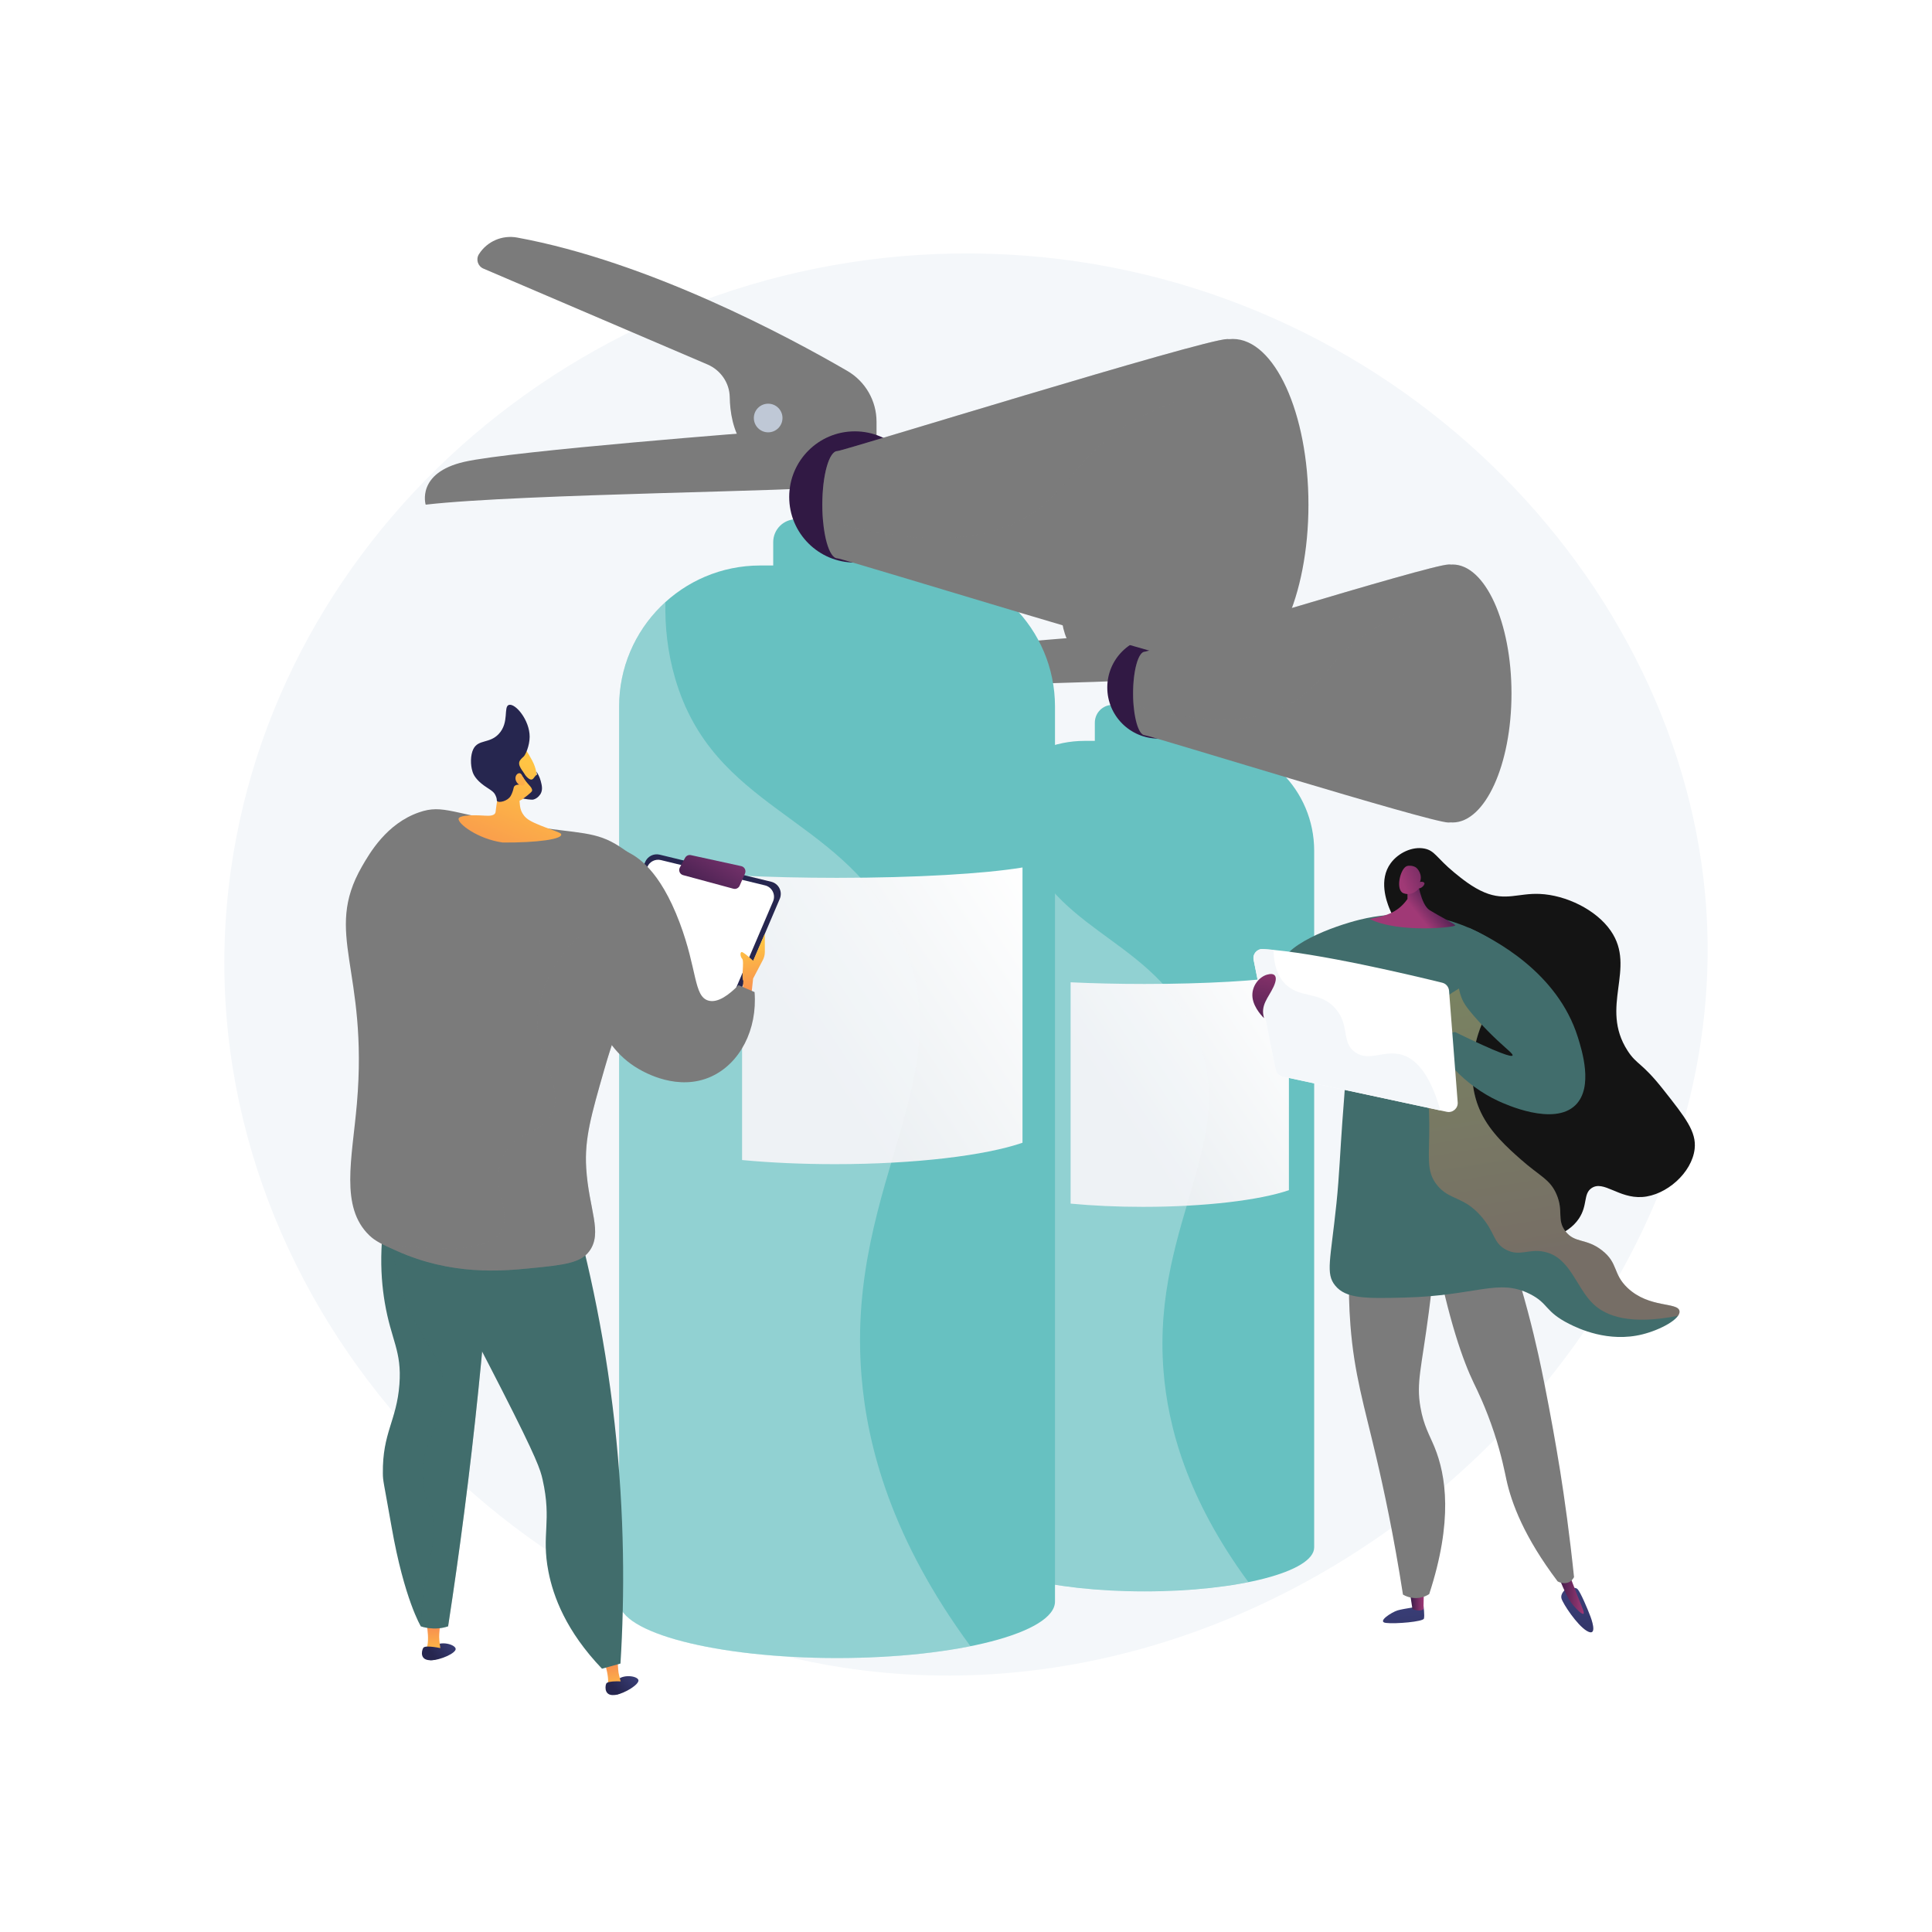 <?xml version="1.0" encoding="utf-8"?>
<!-- Generator: Adobe Illustrator 15.1.0, SVG Export Plug-In . SVG Version: 6.00 Build 0)  -->
<!DOCTYPE svg PUBLIC "-//W3C//DTD SVG 1.1//EN" "http://www.w3.org/Graphics/SVG/1.1/DTD/svg11.dtd">
<svg version="1.1" xmlns="http://www.w3.org/2000/svg" xmlns:xlink="http://www.w3.org/1999/xlink" x="0px" y="0px" width="3710px"
	 height="3710px" viewBox="0 0 3710 3710" style="enable-background:new 0 0 3710 3710;" xml:space="preserve">
<style type="text/css">
<![CDATA[
	.st0{fill:#7B7B7B;}
	.st1{fill:#141414;}
	.st2{fill:#BFC8D6;}
	.st3{fill:#26264F;}
	.st4{fill:#F4F7FA;}
	.st5{fill:url(#SVGID_1_);}
	.st6{fill:url(#SVGID_2_);}
	.st7{fill:url(#SVGID_3_);}
	.st8{fill:url(#SVGID_4_);}
	.st9{fill:url(#SVGID_5_);}
	.st10{fill:url(#SVGID_6_);}
	.st11{fill:url(#SVGID_7_);}
	.st12{fill:url(#SVGID_8_);}
	.st13{fill:url(#SVGID_9_);}
	.st14{opacity:0.3;fill:#416D6C;}
	.st15{opacity:0.3;}
	.st16{opacity:0.3;fill:#7B7B7B;}
	.st17{fill:#FFFFFF;}
	.st18{fill:#67C1C1;}
	.st19{fill:url(#SVGID_10_);}
	.st20{fill:url(#SVGID_11_);}
	.st21{fill:url(#SVGID_12_);}
	.st22{fill:url(#SVGID_13_);}
	.st23{fill:url(#SVGID_14_);}
	.st24{fill:url(#SVGID_15_);}
	.st25{fill:url(#SVGID_16_);}
	.st26{fill:url(#SVGID_17_);}
	.st27{fill:url(#SVGID_18_);}
	.st28{fill:url(#SVGID_19_);}
	.st29{fill:url(#SVGID_20_);}
	.st30{fill:url(#SVGID_21_);}
	.st31{fill:url(#SVGID_22_);}
	.st32{fill:#416D6C;}
]]>
</style>
<g id="Background">
	<g>
		<g>
			<rect class="st17" width="3710" height="3710"/>
		</g>
	</g>
</g>
<g id="Illustration">
	<g>
		<path class="st4" d="M1899.3,487.3C1170.2,466.1,538.6,987.9,443.1,1672.5C338.8,2421,913,3094.5,1619.6,3202.4
			c878.9,134.2,1731.3-642,1654.8-1484.1C3216.7,1083.8,2640.5,508.9,1899.3,487.3z"/>
		<g>
			<path class="st18" d="M2312.7,1422.7h-19.5v-35c0-18.9-15.3-34.2-34.2-34.2h-122.4c-18.9,0-34.2,15.3-34.2,34.2v35h-19.5
				c-116.5,0-210.9,94.4-210.9,210.9v1337.8c0,46.6,145.9,84.5,325.8,84.5s325.8-37.8,325.8-84.5V1633.6
				C2523.6,1517.1,2429.2,1422.7,2312.7,1422.7z"/>
			<g>
				
					<linearGradient id="SVGID_1_" gradientUnits="userSpaceOnUse" x1="2539.969" y1="1921.206" x2="2186.473" y2="2155.827" gradientTransform="matrix(1 0 0 1 -26.291 0)">
					<stop  offset="0" style="stop-color:#FFFFFF"/>
					<stop  offset="0.996" style="stop-color:#EBEFF2"/>
				</linearGradient>
				<path class="st5" d="M2197.8,1889.5c-50.9,0-99.1-1.2-141.9-3.2v425c42.1,4,89.2,6.2,139,6.2c119.9,0,224.5-12.9,280.2-32
					v-411.5C2418.7,1883.3,2315.7,1889.5,2197.8,1889.5z"/>
			</g>
			<g class="st15">
				<path class="st4" d="M2287.4,1966.6c-89.4-172.7-274.4-179.2-331.6-375.4c-11.5-39.3-15.3-77.8-14.5-113.9
					c-42.5,38.6-69.2,94.3-69.2,156.2v1337.8c0,46.6,145.9,84.5,325.8,84.5c75.1,0,144.3-6.6,199.4-17.7
					c-117.6-159.8-154.5-298.4-163-405.2C2210.7,2337.7,2396.2,2176.8,2287.4,1966.6z"/>
			</g>
			<g>
				<path class="st0" d="M2174.2,1304.8c0.3,6.5-448.6,10.3-591.3,26.9c0,0-14.5-47.5,57.9-64.1c72.4-16.5,450.7-45.5,450.7-45.5
					S2172.1,1253.1,2174.2,1304.8z"/>
				<path class="st0" d="M2256.9,1373.1v-165.3c0-31.3-16.6-60.3-43.7-76c-88.6-51.4-297.6-163.4-493.3-199.3
					c-22.4-4.1-45,5.6-57.2,24.8l0,0c-4.9,7.7-1.7,18,6.7,21.6l335,143.3c19.6,8.4,32.9,27.4,33.2,48.7
					c0.7,44.1,17,115.5,116.1,111.2v91H2256.9z"/>
				<circle class="st0" cx="2094.9" cy="1202.2" r="21.4"/>
			</g>
			
				<linearGradient id="SVGID_2_" gradientUnits="userSpaceOnUse" x1="-1157.739" y1="1892.237" x2="-964.363" y2="1547.296" gradientTransform="matrix(-1 0 0 1 1387.347 0)">
				<stop  offset="0" style="stop-color:#893976"/>
				<stop  offset="1" style="stop-color:#311944"/>
			</linearGradient>
			<circle class="st6" cx="2224.4" cy="1320.2" r="98.1"/>
			<g>
				<path class="st0" d="M2198.4,1411.9c-12.4,0-22.5-35.9-22.5-80.2c0-44.3,10.1-80.2,22.5-80.2c8.4,0,548-167.4,583-167.4
					c38.8,0,70.2,110.9,70.2,247.7c0,136.8-31.4,247.7-70.2,247.7C2746.3,1579.4,2206.8,1411.9,2198.4,1411.9z"/>
				<path class="st16" d="M2450,1364.8c-53,19.8-136.2,28.6-273.3-10.8c-0.6-7.1-0.9-14.6-0.9-22.3c0-44.3,10.1-80.2,22.5-80.2
					c8.4,0,548-167.4,583-167.4c18.8,0,35.9,26.1,48.5,68.5c-61.2,5.3-121.8,19-174.9,46.4C2546,1255.1,2546.3,1328.8,2450,1364.8z"
					/>
				<ellipse class="st0" cx="2789.4" cy="1331.7" rx="113.1" ry="247.7"/>
			</g>
		</g>
		<g>
			<path class="st18" d="M1754.9,1086h-25V1041c0-24.3-19.7-43.9-43.9-43.9h-157.3c-24.3,0-43.9,19.7-43.9,43.9v44.9h-25
				c-149.6,0-270.9,121.3-270.9,270.9v1718.6c0,59.9,187.4,108.5,418.5,108.5s418.5-48.6,418.5-108.5V1356.9
				C2025.9,1207.3,1904.6,1086,1754.9,1086z"/>
			<g>
				
					<linearGradient id="SVGID_3_" gradientUnits="userSpaceOnUse" x1="2039.391" y1="1726.423" x2="1585.261" y2="2027.837" gradientTransform="matrix(1 0 0 1 -26.291 0)">
					<stop  offset="0" style="stop-color:#FFFFFF"/>
					<stop  offset="0.996" style="stop-color:#EBEFF2"/>
				</linearGradient>
				<path class="st7" d="M1607.3,1685.7c-65.4,0-127.3-1.5-182.3-4.1v546c54.1,5.1,114.6,7.9,178.5,7.9c154,0,288.5-16.5,360-41.1
					v-528.6C1891.1,1677.8,1758.7,1685.7,1607.3,1685.7z"/>
			</g>
			<g class="st15">
				<path class="st4" d="M1722.4,1784.8c-114.9-221.9-352.5-230.2-426-482.3c-14.7-50.5-19.7-100-18.6-146.3
					c-54.6,49.6-88.9,121.1-88.9,200.7v1718.6c0,59.9,187.4,108.5,418.5,108.5c96.5,0,185.4-8.5,256.2-22.7
					c-151.1-205.3-198.5-383.4-209.4-520.5C1623.9,2261.5,1862.1,2054.7,1722.4,1784.8z"/>
			</g>
			<g>
				<path class="st0" d="M1577,934.6c0.3,8.4-576.3,13.3-759.6,34.5c0,0-18.6-61.1,74.4-82.3c93-21.2,579-58.4,579-58.4
					S1574.3,868.2,1577,934.6z"/>
				<path class="st0" d="M1683.2,1022.2V809.9c0-40.3-21.4-77.5-56.2-97.7c-113.8-66.1-382.3-209.9-633.8-256
					c-28.8-5.3-57.8,7.2-73.5,31.9l0,0c-6.3,9.9-2.2,23.1,8.6,27.7l430.3,184.1c25.2,10.8,42.2,35.2,42.7,62.6
					c0.9,56.6,21.9,148.4,149.1,142.9v116.9H1683.2z"/>
				<circle class="st2" cx="1475.1" cy="802.7" r="27.5"/>
			</g>
			
				<linearGradient id="SVGID_4_" gradientUnits="userSpaceOnUse" x1="-666.102" y1="1689.206" x2="-417.675" y2="1246.066" gradientTransform="matrix(-1 0 0 1 1387.347 0)">
				<stop  offset="0" style="stop-color:#893976"/>
				<stop  offset="1" style="stop-color:#311944"/>
			</linearGradient>
			<circle class="st8" cx="1641.5" cy="954.3" r="126"/>
			<g>
				<path class="st0" d="M1608,1072.2c-16,0-28.9-46.1-28.9-103c0-56.9,13-103,28.9-103c10.8,0,703.9-215.1,748.9-215.1
					c49.8,0,90.2,142.4,90.2,318.2c0,175.7-40.4,318.2-90.2,318.2C2312,1287.3,1618.8,1072.2,1608,1072.2z"/>
				<path class="st16" d="M1931.3,1011.7c-68.1,25.5-175,36.8-351.1-13.8c-0.7-9.1-1.1-18.7-1.1-28.7c0-56.9,13-103,28.9-103
					c10.8,0,703.9-215.1,748.9-215.1c24.1,0,46.1,33.5,62.3,88c-78.6,6.8-156.5,24.4-224.7,59.6
					C2054.6,870.7,2055,965.3,1931.3,1011.7z"/>
				<ellipse class="st0" cx="2367.3" cy="969.1" rx="145.3" ry="318.2"/>
			</g>
		</g>
		<g>
			<linearGradient id="SVGID_5_" gradientUnits="userSpaceOnUse" x1="2687.449" y1="2965.874" x2="2705.854" y2="3297.173">
				<stop  offset="0" style="stop-color:#444B8C"/>
				<stop  offset="0.996" style="stop-color:#26264F"/>
			</linearGradient>
			<path class="st9" d="M2733.6,3083.7c0,0,2.3,18.3,0.8,24.4c-1.5,6.1-54.8,10.6-72.9,8.4c-18.1-2.1,10.8-20.6,22.3-24.1
				C2695.2,3089,2733.6,3083.7,2733.6,3083.7z"/>
			<linearGradient id="SVGID_6_" gradientUnits="userSpaceOnUse" x1="2706.749" y1="3072.117" x2="2734.311" y2="3072.117">
				<stop  offset="0" style="stop-color:#311944"/>
				<stop  offset="1" style="stop-color:#A03976"/>
			</linearGradient>
			<path class="st10" d="M2706.7,3053.1l5.6,36.7c0,0,14.3,6.4,21.2,0.1l0.8-38.5L2706.7,3053.1z"/>
			<linearGradient id="SVGID_7_" gradientUnits="userSpaceOnUse" x1="3020.587" y1="2947.367" x2="3038.992" y2="3278.662">
				<stop  offset="0" style="stop-color:#444B8C"/>
				<stop  offset="0.996" style="stop-color:#26264F"/>
			</linearGradient>
			<path class="st11" d="M3006.9,3051.5c0,0-11.3,8.4-8.3,18.4c3,10,29.4,50.3,48.2,61.7c18.8,11.4,12.9-12.4,7.4-27.2
				c-5.5-14.8-19.4-47.5-24.9-52.9C3023.9,3046,3006.9,3051.5,3006.9,3051.5z"/>
			<linearGradient id="SVGID_8_" gradientUnits="userSpaceOnUse" x1="2986.606" y1="3055.123" x2="3041.42" y2="3055.123">
				<stop  offset="0" style="stop-color:#311944"/>
				<stop  offset="1" style="stop-color:#A03976"/>
			</linearGradient>
			<path class="st12" d="M2986.6,3011.1c5.5,15.2,10.7,27.7,14.8,37c9.1,20.4,14.1,28.1,19.7,34.7c4.9,5.8,16.5,18.1,19.6,16.1
				c3.2-2.1-5.3-17.1-21.7-61.1c-2.4-6.4-9.9-26.7-9.9-26.7l0,0H2986.6z"/>
			<path class="st0" d="M2595.2,2375c-3.9,38.3-7.6,97.7-2,169.7c7.3,93.9,26.1,153.3,49.6,253.5c14.4,61.2,33.8,151.3,51.3,263.9
				c4.1,2.3,16.1,8.5,31.5,6.2c8.6-1.3,15.1-4.7,18.9-7.2c46-140.7,32.4-227.9,10.2-282.2c-9.5-23.2-21-41.4-27.1-77
				c-8.1-47.1,1.9-73.4,16.2-182.5c10.2-77.7,8.4-89.8,1.6-101.4C2718.4,2371.3,2635.4,2372.2,2595.2,2375z"/>
			<path class="st0" d="M2753.7,2391.3c28.2,145.7,55.9,222.2,76.8,265.5c5.2,10.7,22.4,45.1,38.7,94.5c14.4,43.7,20.4,75.8,23.5,90
				c9.7,44.7,33.8,109.9,98.4,195.4c0.8,0.5,11.8,6.7,22.4,1.2c5.3-2.8,8-7.3,9.1-9.4c-8.5-81.8-18.2-150.5-26.6-203.5
				c-1.8-11.1-9.6-59.8-21.8-124.1c-4.8-25.2-11.8-62-20.2-99.9c-10.4-47.1-26.5-111.3-51.1-188.1
				C2853.3,2405.7,2803.5,2398.5,2753.7,2391.3z"/>
			<path class="st1" d="M2729.7,1815.1c-16-14.8-46.6-31.8-62-71.5c-4.6-11.9-21-54.2,3.2-86.5c14.3-19.2,41-32.2,64.4-27.6
				c20.1,3.9,23.2,17.9,57.3,46c13.3,10.9,34.6,28.5,58.3,38.3c40.6,16.8,65.1,1,105.9,2.8c50.1,2.2,108.4,30.2,136.4,70.9
				c49.8,72.2-22.3,145.5,32.2,230.1c17.9,27.7,26.7,21.5,69,75.2c42.4,53.7,63.6,80.6,59.8,113.5c-5.2,45.7-54.4,89.3-100.8,92.3
				c-45.3,2.9-74-32.7-97.1-17.1c-16.4,11.1-7,32.6-24.4,58.6c-22.5,33.4-66.6,40.1-73.7,41.1c-66.2,10-155.4-67.6-193.3-159.5
				C2696.7,2055.9,2816.7,1895.5,2729.7,1815.1z"/>
			<path class="st32" d="M2458.2,1861.2c-0.4-46.3,104.6-83.2,152.7-95.1c74.8-18.5,134.7-6.9,149.3-3.8
				c93.3,19.8,151.4,75.7,173.3,99.3c-17.9,11.7-67.3,47.2-91.8,114.7c-7.6,21-30.1,92.8,2.1,160c18.5,38.7,51.3,67.8,76.2,89.9
				c37.4,33.1,56.7,38.2,69.2,67.9c13.6,32.3-0.1,48.1,16.8,70.2c18.2,23.8,39.5,12.7,70.3,36.8c31.6,24.6,20.3,44.9,49.1,72.1
				c41.8,39.5,97.1,26.7,99.7,44.5c2.2,15.3-37.1,36.1-70.6,44.5c-66.2,16.7-123.9-11.3-141.1-19.9c-47.5-23.9-39.3-39.3-75.6-57.5
				c-60.7-30.5-102.2,3.4-240.4,6.9c-74.9,1.9-112.7,2.3-133.4-23c-18.9-23.1-9-48.5,2.4-157.9c5.4-52,7.4-104.4,11.3-156.6
				c11.3-147.6,11.6-160.6,1.6-181C2543.5,1900,2458.6,1902.7,2458.2,1861.2z"/>
			<g class="st15">
				<linearGradient id="SVGID_9_" gradientUnits="userSpaceOnUse" x1="2883.128" y1="1756.278" x2="2989.47" y2="2406.604">
					<stop  offset="0" style="stop-color:#FFC444"/>
					<stop  offset="0.996" style="stop-color:#F36F56"/>
				</linearGradient>
				<path class="st13" d="M3125.4,2473.1c-28.7-27.2-17.5-47.5-49.1-72.1c-30.8-24-52.1-13-70.3-36.8c-16.9-22.1-3.2-37.9-16.8-70.2
					c-12.5-29.7-31.9-34.8-69.2-67.9c-24.9-22.1-57.7-51.2-76.2-89.9c-32.2-67.2-9.7-139-2.1-160c24.5-67.5,73.9-103.1,91.8-114.7
					c-1.7-1.9-3.8-4-5.9-6.2c-118,16.2-186.8,84.4-195.3,104.6c-19.7,46.7,11.5,63.8,12.3,198.4c0.4,64.3-6.6,89.7,14.3,116.6
					c23.9,30.7,51.4,21.2,85.9,61.4c26.5,30.8,22.3,50.4,47,63.4c26.6,14,43.6-2.3,73.6,4.1c50.2,10.7,60.9,68.6,94.1,100.2
					c25.1,23.9,71.5,40.7,162.9,22.7c2.1-3.1,3.1-6.1,2.7-8.9C3222.5,2499.8,3167.2,2512.7,3125.4,2473.1z"/>
			</g>
			<path class="st32" d="M2768,1996.1c-12.5,26.6,45.1,88.7,109.1,118.1c13,6,106.8,49.1,148.5,7.7c34.5-34.2,12.2-105,4.3-130.3
				c-39-124.1-159-187.3-209.2-210c-37.5,93.8-15.4,135.6-6.7,148.6c9.1,13.6,34.4,42.3,61.4,67.5c18.9,17.7,30.7,26.4,29.1,29.1
				c-2,3.4-24.2-3.1-110.4-45C2784.2,1983.4,2772.3,1987,2768,1996.1z"/>
			<path class="st17" d="M2407.3,1843.1l42.3,210.7c1.4,6.8,6.6,12.1,13.3,13.5l315.4,67.7c11.3,2.4,21.8-6.7,20.9-18.2l-16.6-214.3
				c-0.6-7.4-5.8-13.7-13.1-15.4c-50-12.3-242.6-58.6-344.2-64.6C2413.9,1821.8,2405.1,1832,2407.3,1843.1z"/>
			
				<linearGradient id="SVGID_10_" gradientUnits="userSpaceOnUse" x1="1941.106" y1="1157.148" x2="1919.635" y2="1214.405" gradientTransform="matrix(0.863 0.505 -0.505 0.863 1680.61 -259.512)">
				<stop  offset="0" style="stop-color:#311944"/>
				<stop  offset="1" style="stop-color:#A03976"/>
			</linearGradient>
			<path class="st19" d="M2721.9,1689.3c0,0,6,47.6,23.5,58.5c17.6,10.9,45.9,25.1,49.1,29c3.1,3.9-108.8,15.9-164.2-12.1l0,0
				c18.3-3.8,23.2-5.2,23.2-5.2c5-1.4,14.2-4,23.5-9.3c6.3-3.6,16.5-10.6,25.8-23.9l-0.2-26.3L2721.9,1689.3z"/>
			
				<linearGradient id="SVGID_11_" gradientUnits="userSpaceOnUse" x1="1933.798" y1="1084.668" x2="1861.2" y2="1174.649" gradientTransform="matrix(0.863 0.505 -0.505 0.863 1680.61 -259.512)">
				<stop  offset="0" style="stop-color:#311944"/>
				<stop  offset="1" style="stop-color:#A03976"/>
			</linearGradient>
			<path class="st20" d="M2724.6,1706.1c0,0-11.4,15.7-29.4,9.2c-16.1-5.9-6.5-47.4,6.3-52.1c4.3-1.6,12.1-0.9,17.3,2.4
				c3.7,2.3,13.5,14.5,7.9,28.1c4.1-1.2,7.6-0.1,8.5,1.9c1.1,2.5-2.3,6-3.1,6.8C2729.3,1705.1,2726.1,1705.9,2724.6,1706.1z"/>
			<path class="st4" d="M2691.4,2025.3c-33.9-9.6-62,14.2-89-4.6c-27.6-19.2-9.6-52.1-38.3-84.4c-30.7-34.5-69.7-17.6-98.2-49.1
				c-10.6-11.7-20.1-30.7-20.2-63.2c-7.1-0.7-14-1.2-20.4-1.6c-11.3-0.7-20.2,9.5-18,20.7l42.3,210.7c1.4,6.8,6.6,12.1,13.3,13.5
				l303.1,65.1C2744.7,2057.3,2716.1,2032.2,2691.4,2025.3z"/>
			<linearGradient id="SVGID_12_" gradientUnits="userSpaceOnUse" x1="2402.231" y1="2022.359" x2="2442.11" y2="1818.878">
				<stop  offset="0" style="stop-color:#311944"/>
				<stop  offset="1" style="stop-color:#A03976"/>
			</linearGradient>
			<path class="st21" d="M2427.4,1955.2c0,0-20.1-18.6-22.3-40.2c-2.2-21.6,13-38.9,27.7-43.3c14.7-4.4,22.6,2.1,12.7,23.4
				C2435.6,1916.3,2419.9,1930.1,2427.4,1955.2z"/>
		</g>
		<g>
			
				<linearGradient id="SVGID_13_" gradientUnits="userSpaceOnUse" x1="7056.976" y1="3961.94" x2="7109.755" y2="4008.888" gradientTransform="matrix(-0.99 -0.14 -0.14 0.99 8432.328 206.939)">
				<stop  offset="0" style="stop-color:#444B8C"/>
				<stop  offset="0.996" style="stop-color:#26264F"/>
			</linearGradient>
			<path class="st22" d="M875,3166c-1.5-8.3-28.2-15.8-41.5-4.7c-6.6,5.5-11.1,16.7-7.3,21.7c1.4,1.8-4.3,5.1,1.1,5.1
				C845.4,3188.3,876.5,3174.2,875,3166z"/>
			
				<linearGradient id="SVGID_14_" gradientUnits="userSpaceOnUse" x1="6897.669" y1="3370.338" x2="6897.669" y2="3278.389" gradientTransform="matrix(-0.999 4.980000e-002 4.980000e-002 0.999 7555.882 -528.791)">
				<stop  offset="0" style="stop-color:#FFC444"/>
				<stop  offset="0.996" style="stop-color:#F36F56"/>
			</linearGradient>
			<path class="st23" d="M845.8,3166l-27.7,1.4c9.6-17.5-1.9-64.9-1.9-64.9l29.9,0.9c0,0-0.7,13.8-2.6,34.3
				C842.9,3144.6,844,3155.1,845.8,3166z"/>
			
				<linearGradient id="SVGID_15_" gradientUnits="userSpaceOnUse" x1="7062.284" y1="3955.979" x2="7115.063" y2="4002.925" gradientTransform="matrix(-0.99 -0.14 -0.14 0.99 8432.328 206.939)">
				<stop  offset="0" style="stop-color:#444B8C"/>
				<stop  offset="0.996" style="stop-color:#26264F"/>
			</linearGradient>
			<path class="st24" d="M849.4,3165.6c0,0-33.1-7.6-36.7-1.1c-3.6,6.6-6.4,24.1,14.6,23.6S851.3,3171.1,849.4,3165.6z"/>
			
				<linearGradient id="SVGID_16_" gradientUnits="userSpaceOnUse" x1="7092.243" y1="3200.246" x2="7145.027" y2="3247.197" gradientTransform="matrix(-1 0 0 1 8329.484 0)">
				<stop  offset="0" style="stop-color:#444B8C"/>
				<stop  offset="0.996" style="stop-color:#26264F"/>
			</linearGradient>
			<path class="st25" d="M1225.9,3226c-2.6-8-30.2-11.7-41.7,1.2c-5.7,6.4-8.7,18-4.2,22.5c1.6,1.6-3.5,5.6,1.9,4.9
				C1199.7,3252.2,1228.5,3233.9,1225.9,3226z"/>
			
				<linearGradient id="SVGID_17_" gradientUnits="userSpaceOnUse" x1="6866.039" y1="2557.592" x2="6866.039" y2="2465.64" gradientTransform="matrix(-0.981 0.193 0.193 0.981 7429.262 -582.011)">
				<stop  offset="0" style="stop-color:#FFC444"/>
				<stop  offset="0.996" style="stop-color:#F36F56"/>
			</linearGradient>
			<path class="st26" d="M1193.4,3233.7l-27.2,5.3c7-18.7-11.2-64-11.2-64l29.7-3.4c0,0,1.2,13.8,2.4,34.3
				C1187.4,3212.9,1190.1,3223.2,1193.4,3233.7z"/>
			
				<linearGradient id="SVGID_18_" gradientUnits="userSpaceOnUse" x1="7097.549" y1="3194.281" x2="7150.333" y2="3241.233" gradientTransform="matrix(-1 0 0 1 8329.484 0)">
				<stop  offset="0" style="stop-color:#444B8C"/>
				<stop  offset="0.996" style="stop-color:#26264F"/>
			</linearGradient>
			<path class="st27" d="M1200.5,3229.2c0,0-33.8-2.9-36.5,4.1c-2.6,7-2.9,24.8,17.8,21.3
				C1202.6,3251.1,1203.1,3234.4,1200.5,3229.2z"/>
			<path class="st32" d="M950.3,2275c-7.4,126.8-17.8,258.7-31.8,395.2c-16.2,158.1-35.9,309.2-58,452.8c-27.2,9.3-52.4,0-52.4,0
				s-31.8-52.1-56.1-190.6c-15.6-88.9-16.7-87.8-16.8-103.3c-0.9-78.2,26.6-100.9,31.8-170.8c4.8-64.7-15.8-84.1-28.1-156.9
				c-9.5-56-13-137.6,16.8-244.3C820.6,2263.1,885.5,2269.1,950.3,2275z"/>
			<path class="st14" d="M950.3,2275c-7.4,126.8-17.8,258.7-31.8,395.2c-16.2,158.1-35.9,309.2-58,452.8c-27.2,9.3-52.4,0-52.4,0
				c0.3-13.3,1.3-33.3,4-57.5c7.4-64.2,19.1-82.4,20.3-121.8c1.5-50.4-16.7-51.9-20.3-101.5c-5.6-76.9,36.6-95.1,40.6-162.4
				c4.2-71.1-40.3-94.5-74.4-182.7c-20.1-52.1-38-130.2-22.6-239.9C820.6,2263.1,885.5,2269.1,950.3,2275z"/>
			<path class="st32" d="M1086.8,2271.1c37.3,125.5,73.4,281.5,93.5,462.7c19.5,175.9,19.2,332.1,11.2,460.7
				c-11.8,3.3-23.7,6.6-35.5,9.9c-68.9-72.1-93.5-138.3-102.9-186.7c-13.9-71.6,7-95.8-11.2-176.7c-4.2-18.6-10.1-38.6-78.6-172.8
				c-65.3-128.1-78.7-146.6-89.8-192.6c-15.8-65.6-11.6-123.9-5.6-162.8C941,2298.9,1013.9,2285,1086.8,2271.1z"/>
			<g>
				<path class="st3" d="M1380.5,1999.8l116.9-273.8c5.8-13.7-2-29.3-16.5-32.8l-214.1-52c-11.6-2.8-23.5,3.3-28,14.3l-107.5,263.1
					c-5.4,13.1,1.7,28,15.2,32.1l204.7,62.6C1363.1,2016.9,1375.7,2011.1,1380.5,1999.8z"/>
				<path class="st17" d="M1375.3,1986.6l109.2-255.7c5.5-12.8-1.9-27.4-15.4-30.7l-200-48.6c-10.8-2.6-21.9,3-26.1,13.3
					l-100.4,245.8c-5,12.2,1.6,26.1,14.2,30l191.2,58.5C1359,2002.6,1370.7,1997.2,1375.3,1986.6z"/>
				<linearGradient id="SVGID_19_" gradientUnits="userSpaceOnUse" x1="1409.11" y1="1607.261" x2="1326.275" y2="1741.733">
					<stop  offset="0" style="stop-color:#893976"/>
					<stop  offset="1" style="stop-color:#311944"/>
				</linearGradient>
				<path class="st28" d="M1423.4,1663.2l-96.7-21.1c-4.4-1-8.9,1.1-11.1,5.1l-10.1,18.6c-3.1,5.8-0.1,13,6.3,14.7l96.5,26.1
					c4.9,1.3,9.9-1.1,12-5.7l10.3-23.5C1433.2,1671.3,1429.7,1664.6,1423.4,1663.2z"/>
			</g>
			
				<linearGradient id="SVGID_20_" gradientUnits="userSpaceOnUse" x1="4281.032" y1="1812.832" x2="4248.77" y2="1960.117" gradientTransform="matrix(-1 0 0 1 5720.404 0)">
				<stop  offset="0" style="stop-color:#FFC444"/>
				<stop  offset="0.996" style="stop-color:#F36F56"/>
			</linearGradient>
			<path class="st29" d="M1442.7,1911.4l3.5-32.3l18.6-35.4c2.5-4.8,3.9-10.2,3.9-15.6v-35.2l-22.4,51.9c0,0-14.7-13.3-20.3-16.1
				c-5.6-2.8-4.9,8.4-0.7,12.6c4.2,4.2-2.1,38.6,2.1,42.1l-1.4,21L1442.7,1911.4z"/>
			<path class="st0" d="M1264.5,1705.9c-17.5-42.7-54.9-67.2-74.3-80c-46-30.1-75.4-24.6-180.9-40.7
				c-140.7-21.4-157.5-41.7-204.8-25.2c-62.1,21.6-94.5,78-109.4,103.8c-74.9,130.2,12.7,196.4-9.8,455.9
				c-9.2,106-32.7,198,23.8,252.5c11.9,11.5,25.2,17.5,51.9,29.5c105.7,47.6,200.5,39.4,258.1,33.7c63.4-6.3,95.4-9.9,112.2-32.3
				c26.8-35.8-0.8-81.2-5.6-159.9c-3.5-56.5,9.4-101.2,35.1-190.8C1220.4,1844.3,1298,1787.7,1264.5,1705.9z"/>
			<g>
				<g>
					
						<linearGradient id="SVGID_21_" gradientUnits="userSpaceOnUse" x1="7800.956" y1="399.965" x2="8033.708" y2="692.797" gradientTransform="matrix(-0.966 0.258 0.258 0.966 8464.745 -923.841)">
						<stop  offset="0" style="stop-color:#FFC444"/>
						<stop  offset="0.996" style="stop-color:#F36F56"/>
					</linearGradient>
					<path class="st30" d="M1029,1508.5c6.4-22.8-4.8-43.9-7.3-48.5c-10.3-19.1-13-21.7-17.9-25l-6.9-4.2c0,0-0.4-0.2-0.8-0.3
						c-4.4-1.6-19.4-2-22.4-1.4c-9.7,2.1-20,41.6-17.1,97.5c-0.4,2.1-0.8,4.3-1.2,6.4c-1.5,8.8-2.7,17.5-3.7,25.9
						c-0.9,8.1-12.4,7.9-20.5,7.4c-33-2.1-49.1,0.7-50.5,5.6c-2.6,9.2,36.5,39.3,84.8,46c64.8,0.5,117.5-6.4,111.8-16.6
						c-2.5-4.5-52.7-17.6-66.8-30.6c-12.9-11.9-11.9-24.2-12.9-33C1001.6,1535.7,1024.3,1525.3,1029,1508.5z"/>
					<path class="st3" d="M1017.1,1414.9c-0.1,17.3-8.2,35.8-12.4,38.8c-0.5,0.4-3.6,2.8-6.3,6.8c-0.4,0.6-0.7,1.2-1,2
						c-3.8,10.9,13.6,23.7,10.2,28.6c-2.4,3.5-14.2-1.2-15.6,1.9c-1.3,2.9,8.5,8.8,7,12.3c-1.1,2.6-7.2,0.2-11,4.2
						c-1.9,2-1.3,3.6-3.3,9.6c-1.1,3.4-2.7,7.2-4,9.3c-6,10.2-22.9,13.9-26.2,9.8c-0.9-1.1-0.1-2.1-1.1-5.9c0,0-0.9-3.5-3.3-7.6
						c-3.5-5.8-12-10-20.5-16.1c-15.8-11.4-20.1-21.1-21.4-24.4c-0.5-1.2-0.7-2-0.9-2.7c-4.1-12.8-4.1-31.5,1.6-43
						c9.6-19.3,31.3-10.1,49-29.3c20.5-22.1,8.3-52.2,19.4-55.6C989.7,1350.1,1017.2,1382.9,1017.1,1414.9z"/>
					
						<linearGradient id="SVGID_22_" gradientUnits="userSpaceOnUse" x1="7772.024" y1="334.81" x2="8031.905" y2="661.773" gradientTransform="matrix(-0.966 0.258 0.258 0.966 8464.745 -923.841)">
						<stop  offset="0" style="stop-color:#FFC444"/>
						<stop  offset="0.996" style="stop-color:#F36F56"/>
					</linearGradient>
					<path class="st31" d="M1001.5,1487.2c-4.2-5.8-11.7-0.4-11.7,7.2c0,7.5,7.3,15.4,14.4,13.9
						C1011.2,1506.8,1007.2,1495,1001.5,1487.2z"/>
				</g>
				<path class="st3" d="M998,1474.5l9.8,12.8c0,0,10.6,15.7,16.8,7.1c5.1-7,6.4-6.9,6.7-6.6c0.1,0.1,0.1,0.1,0.1,0.1
					c0.1,0-0.7-3.5-1.5-6.5c2.6,3.8,6.2,9.9,8.4,18.1c2.1,8,4.4,16.5-0.1,24.7c-0.3,0.5-5.2,9.2-14.5,11.3c0,0-3.6,0.8-19-1.9
					c0,0,16.8-12.2,17.1-15.1c0.7-7.9-10.2-12.1-18.3-28.3C1000.4,1484.1,998.9,1478.4,998,1474.5z"/>
			</g>
			<path class="st16" d="M964.3,2361c18.6-37.1-27-86.5,2.8-143.1c25.4-48.1,71.4-37.3,92.6-81.4c25.6-53.2-30-93-28.1-173.9
				c2.4-96.8,85.7-193.7,134.7-185.2c31.7,5.5,35.8,52.8,58.1,104.6c-19.7,43.3-42.8,97.5-63.7,170.3
				c-25.7,89.5-38.5,134.3-35.1,190.8c4.8,78.7,32.5,124.1,5.6,159.9c-16.8,22.4-48.8,26-112.2,32.3
				c-57.6,5.7-152.4,13.9-258.1-33.7c-13.4-6-23.4-10.5-31.6-15C894.5,2411.5,949.5,2390.4,964.3,2361z"/>
			<path class="st0" d="M1449,1905.1c-10.3-4.4-20.6-8.9-30.9-13.3c-17.4,17.8-39.6,35.1-58.2,29.5c-27.8-8.4-20.9-59.5-54.7-149.4
				c-38.4-101.8-81.9-128-103.8-137.5c-12.2-5.3-20.7-8.8-30.9-6.3c-46.8,11.4-62.2,133.3-49.1,224.4
				c7.4,51.4,21.9,152.1,104.5,199.9c11.7,6.8,76.3,44.2,140.3,14.7C1420.8,2042,1454.6,1977.4,1449,1905.1z"/>
		</g>
	</g>
</g>
</svg>
